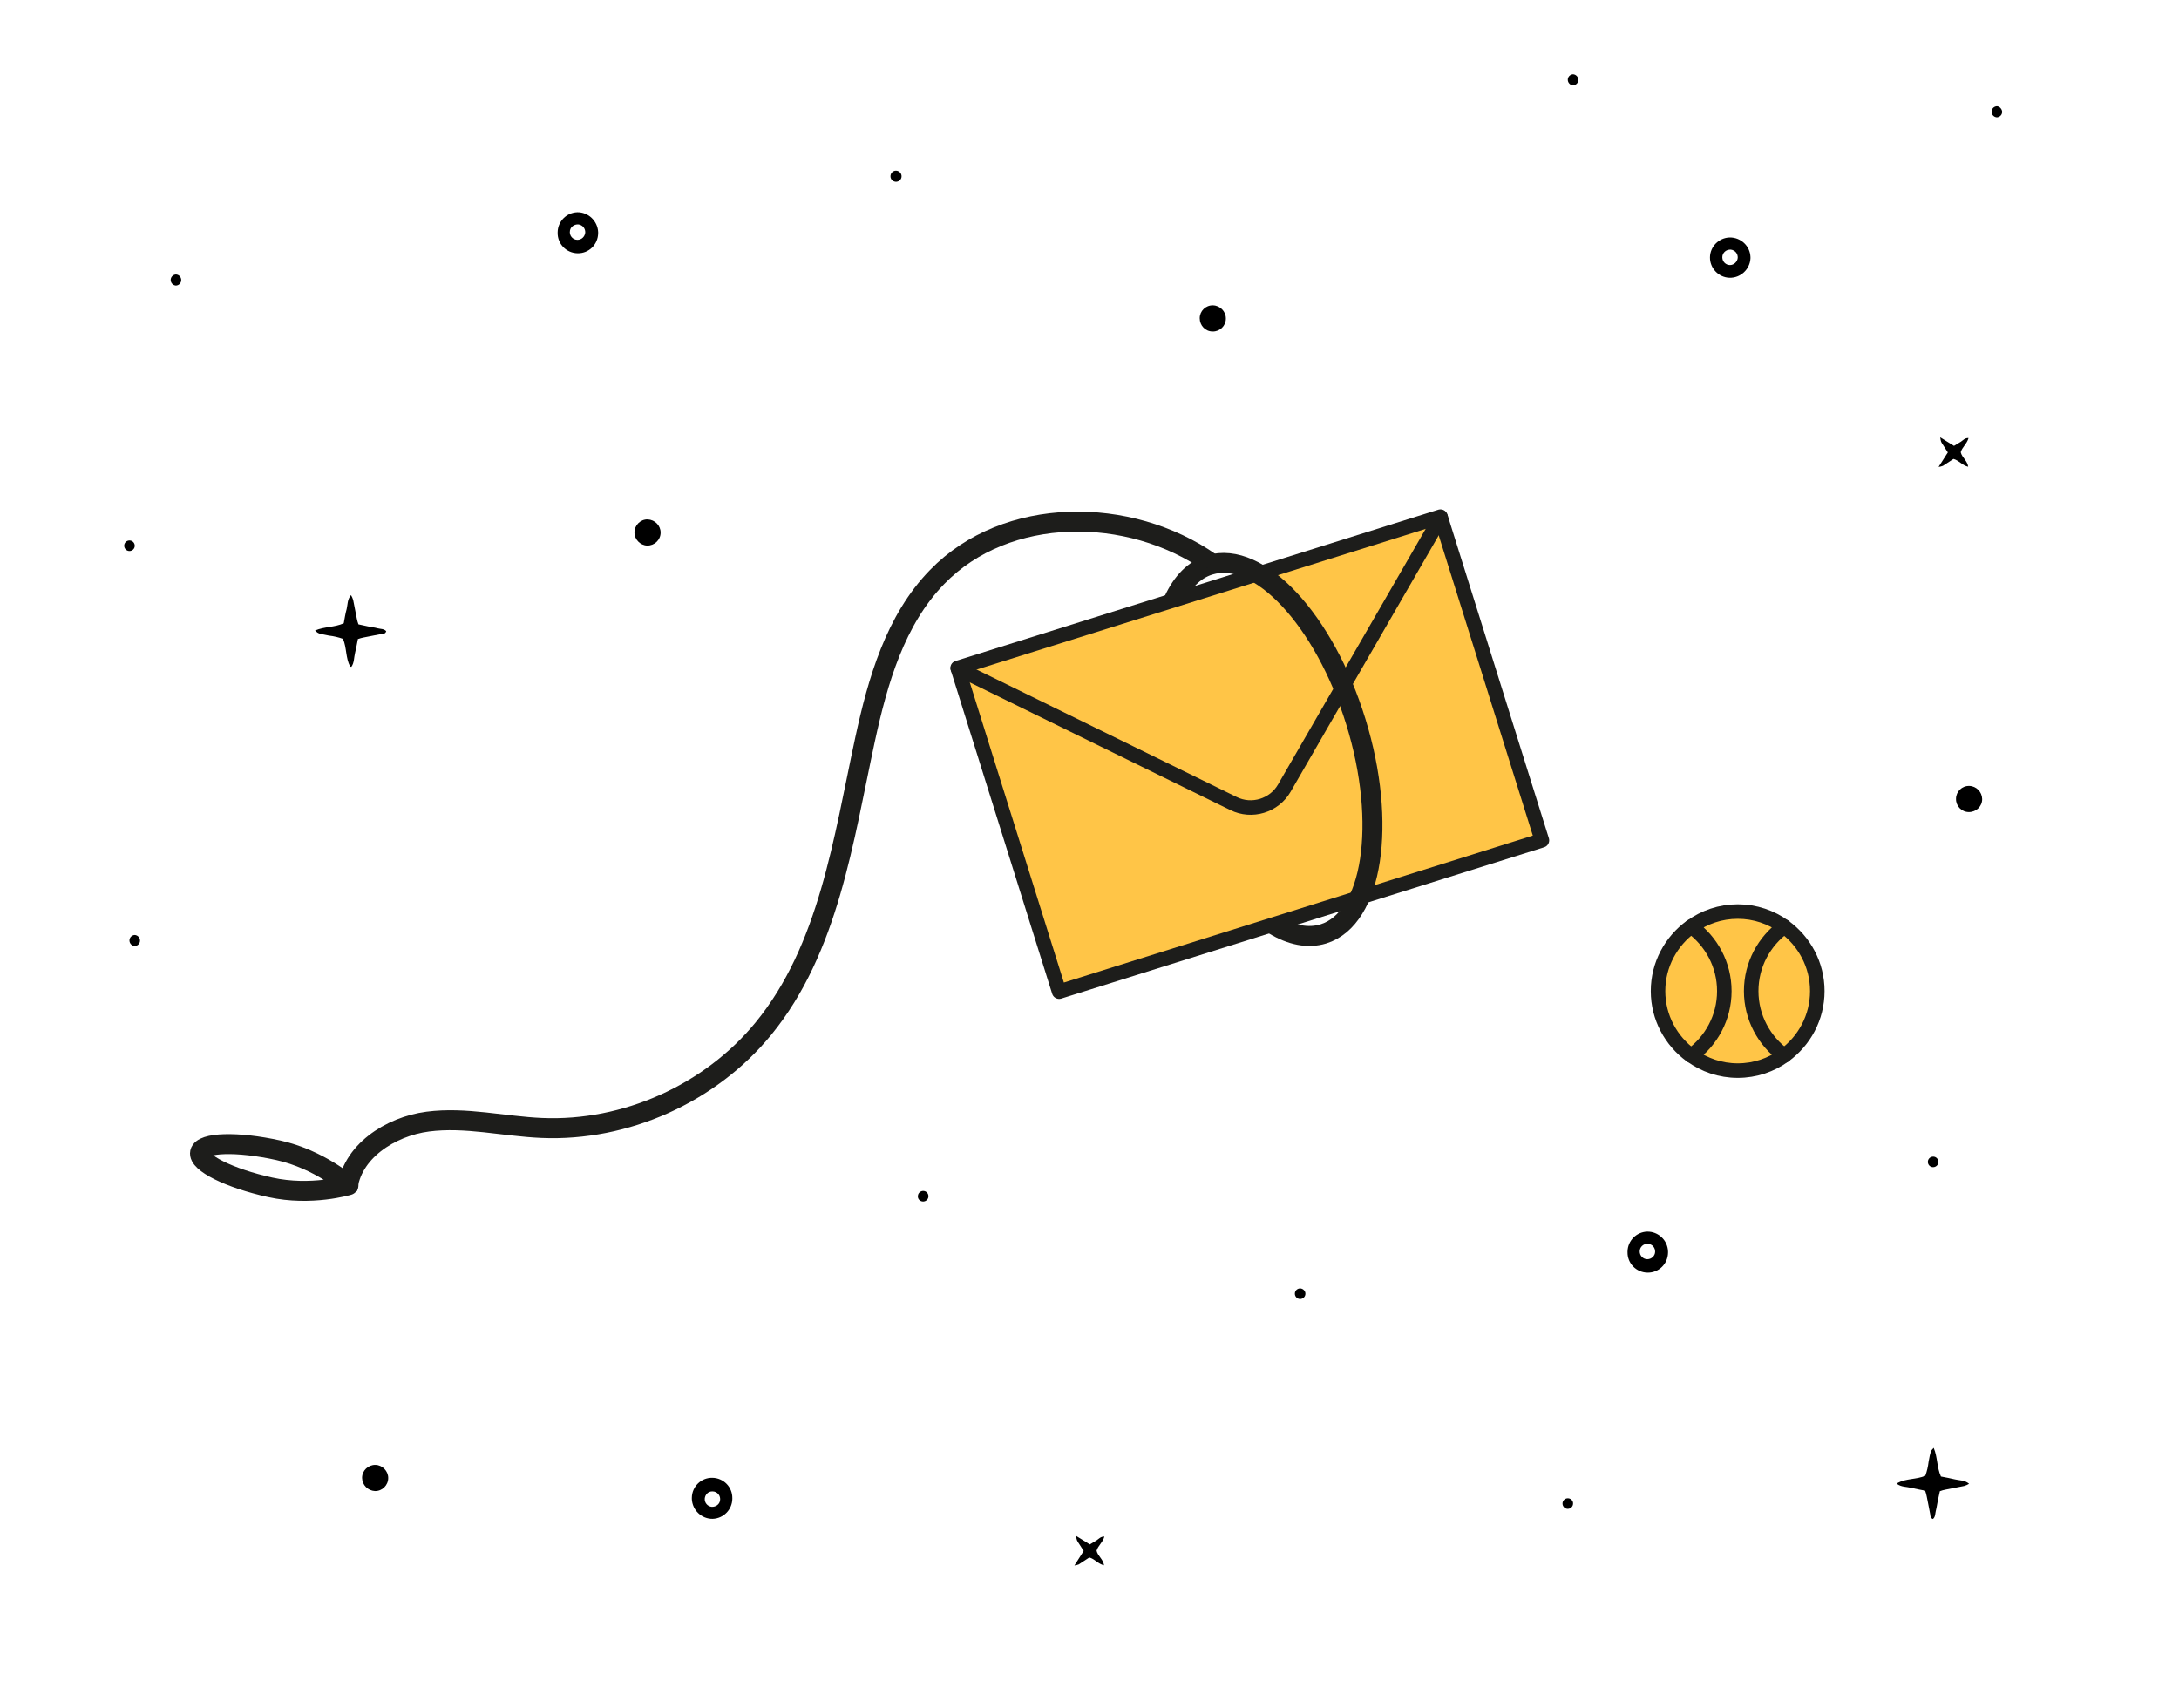 <?xml version="1.0" encoding="utf-8"?>
<!-- Generator: Adobe Illustrator 27.8.1, SVG Export Plug-In . SVG Version: 6.00 Build 0)  -->
<svg version="1.1" xmlns="http://www.w3.org/2000/svg" xmlns:xlink="http://www.w3.org/1999/xlink" x="0px" y="0px"
	 viewBox="0 0 1200 941" style="enable-background:new 0 0 1200 941;" xml:space="preserve">
<style type="text/css">
	.st0{fill:#FFC547;stroke:#1D1D1B;stroke-width:8;stroke-linecap:round;stroke-linejoin:round;stroke-miterlimit:10;}
	.st1{fill:none;stroke:#1D1D1B;stroke-width:8;stroke-linecap:round;stroke-linejoin:round;stroke-miterlimit:10;}
	.st2{fill:none;stroke:#1D1D1B;stroke-width:11;stroke-linejoin:round;stroke-miterlimit:10;}
	.st3{fill:#FFC547;}
</style>
<g id="fondo">
</g>
<g id="Capa_1">
	<path d="M212.7,347.7c-1.2-1.4-3-1.2-4.6-1.6c-1.8-0.5-3.8-0.7-5.6-1.1l-5.1-1.1c-0.4-1.1-0.7-2.1-0.9-3.2l-2-10.2
		c-0.3-1-0.7-1.9-1.2-2.7c-2.1,2.4-1.8,5.3-2.4,7.7c-0.7,2.4-1.1,5.2-1.6,7.8c-5,2.3-10.7,1.8-15.8,4c1.8,1.7,1.8,1.7,7.7,2.8
		c2.6,0.3,5.2,0.9,7.7,1.8c2.1,5,1.4,10.5,3.9,15.2c0,0.1,0.3,0.1,0.7,0.2c1.6-2.2,1.4-5,2-7.5s1.1-5.2,1.6-7.8
		c1.1-0.4,2.2-0.7,3.3-0.9l9.7-1.9C211,349.2,212.2,349.2,212.7,347.7z"/>
	<path d="M907.1,678.4L907.1,678.4c-5.9,0.2-10.7,5-10.8,11c0,0.1,0,0.2,0,0.3c-0.1,6.2,4.8,11.2,11,11.3c6.2,0.1,11.2-4.8,11.3-11
		v-0.7C918.4,683.2,913.3,678.3,907.1,678.4z M907.2,693.6c-2.3,0-4.2-1.9-4.2-4.3c0-2.3,1.9-4.2,4.3-4.2h0.4
		c2.3,0.3,3.9,2.2,3.8,4.5C911.4,691.8,909.5,693.6,907.2,693.6z"/>
	<path d="M317.9,116.9L317.9,116.9c-5.9,0.2-10.7,5-10.8,11c0,0.1,0,0.2,0,0.3c-0.1,6.2,4.8,11.2,11,11.3c6.2,0.1,11.2-4.8,11.3-11
		v-0.7C329.1,121.7,324,116.8,317.9,116.9z M318,132.1c-2.6,0-4.7-2.4-4.1-5.2c0.4-2,2.3-3.3,4.3-3.3h0.3c2.3,0.3,3.9,2.2,3.8,4.5
		C322.1,130.3,320.3,132.1,318,132.1z"/>
	<path d="M952.5,130.8c-5.9,0.2-10.7,5-10.8,10.9c-0.1,6,4.7,11.1,10.7,11.3c6.1,0.2,11.3-4.6,11.6-10.7v-0.7
		C963.8,135.5,958.7,130.7,952.5,130.8z M952.7,146c-2.3,0-4.2-1.9-4.2-4.3c0-2.3,1.9-4.2,4.3-4.2h0.4c2.3,0.3,3.9,2.2,3.8,4.5
		C956.8,144.2,954.9,146,952.7,146z"/>
	<path d="M1072.7,249.2l-5.1,8c0.8-0.1,1.7-0.3,2.4-0.6l5.8-3.8c3,0.8,4.9,3.6,8.1,4.3c-0.4-3.3-3.4-5-4.1-8
		c0.7-2.7,3.4-4.6,4.3-7.8c-2-0.1-3,1.2-4.2,2l-3.8,2.3l-7.6-4.7c0.4,2.5,0.4,2.5,1.7,4.4L1072.7,249.2L1072.7,249.2z"/>
	<path d="M596.8,854.3l-5.1,8c0.8-0.1,1.7-0.3,2.4-0.6l5.8-3.8c3,0.8,4.9,3.6,8.1,4.3c-0.4-3.3-3.4-5-4.1-8c0.7-2.7,3.4-4.6,4.3-7.8
		c-2-0.1-3,1.2-4.2,2l-3.8,2.3l-7.6-4.7c0.4,2.5,0.4,2.5,1.7,4.4L596.8,854.3L596.8,854.3z"/>
	<path d="M1064.5,836.7c1.4-1.2,1.2-3,1.6-4.6c0.5-1.8,0.7-3.8,1.1-5.6l1.1-5.1c1-0.4,2.1-0.7,3.2-0.9l10.2-2c1-0.3,1.9-0.7,2.7-1.2
		c-2.4-2.1-5.3-1.8-7.7-2.4s-5.2-1.1-7.8-1.6c-2.3-5-1.8-10.7-4-15.8c-1.7,1.8-1.7,1.8-2.8,7.7c-0.3,2.6-0.9,5.2-1.8,7.7
		c-5,2.1-10.5,1.4-15.2,3.9c-0.1,0-0.1,0.3-0.2,0.7c2.3,1.6,5,1.4,7.5,2s5.2,1.1,7.8,1.6c0.4,1.1,0.7,2.2,0.9,3.3
		c0.7,3.2,1.2,6.4,1.9,9.7C1063.1,835.1,1063.1,836.2,1064.5,836.7L1064.5,836.7z"/>
	<path d="M493.6,94c-1.7-0.1-3.1,1.2-3.2,2.9c-0.1,1.7,1.2,3.1,2.9,3.2c0.1,0,0.2,0,0.3,0c1.7-0.1,3-1.5,2.9-3.2
		C496.4,95.3,495.1,94.1,493.6,94z"/>
	<path d="M1099.7,58.5c-1.7,0.1-3,1.5-2.9,3.2c0.1,1.5,1.3,2.8,2.9,2.9c1.7-0.1,3-1.5,2.9-3.2C1102.4,59.9,1101.2,58.6,1099.7,58.5z
		"/>
	<path d="M866.3,40.9c-1.7,0.1-3,1.5-2.9,3.2c0.1,1.5,1.3,2.8,2.9,2.9c1.7-0.1,3-1.5,2.9-3.2C869.1,42.2,867.8,41,866.3,40.9z"/>
	<path d="M96.9,151.2c-1.7,0.1-3,1.5-2.9,3.2c0.1,1.5,1.3,2.8,2.9,2.9c1.7-0.1,3-1.5,2.9-3.2C99.7,152.5,98.5,151.3,96.9,151.2z"/>
	<path d="M668,168.2c-4-0.1-7.3,3.1-7.3,7.1s3.1,7.3,7.1,7.3c4,0.1,7.3-3.1,7.3-7.1c0,0,0,0,0,0v-0.1
		C675.1,171.5,671.9,168.3,668,168.2L668,168.2z"/>
	<path d="M356.7,286.1c-4-0.1-7.3,3.2-7.3,7.2c0,3.8,3.2,7.1,7,7.2c4,0.1,7.4-3.1,7.4-7.1c0,0,0,0,0,0v-0.1
		C363.8,289.5,360.7,286.3,356.7,286.1L356.7,286.1z"/>
	<path d="M1084.5,432.9c-4-0.1-7.3,3.1-7.3,7.1c-0.1,4,3.1,7.3,7.1,7.3s7.3-3.1,7.3-7.1c0,0,0,0,0,0v-0.1
		C1091.5,436.2,1088.4,433,1084.5,432.9L1084.5,432.9z"/>
	<path d="M863.6,825.3c-1.6-0.1-3,1.1-3.1,2.7c-0.1,1.6,1.1,3,2.7,3.1c1.6,0.1,3-1.1,3.1-2.7l0,0
		C866.5,826.8,865.2,825.4,863.6,825.3z"/>
	<path d="M716.2,709.7c-1.6-0.1-3,1.1-3.1,2.7c-0.1,1.6,1.1,3,2.7,3.1c1.6,0.1,3-1.1,3.1-2.7l0,0C719,711.2,717.8,709.9,716.2,709.7
		z"/>
	<path d="M1064.8,637.1c-1.6-0.1-3,1.1-3.1,2.7c-0.1,1.6,1.1,3,2.7,3.1c1.6,0.1,3-1.1,3.1-2.7l0,0
		C1067.6,638.6,1066.4,637.2,1064.8,637.1z"/>
	<path d="M71.5,297.7c-1.6-0.1-3,1.1-3.1,2.7s1.1,3,2.7,3.1c1.6,0.1,3-1.1,3.1-2.7l0,0C74.3,299.2,73.1,297.8,71.5,297.7z"/>
	<path d="M392.5,836.6L392.5,836.6c5.9-0.2,10.7-5,10.8-11c0-0.1,0-0.2,0-0.3c0.1-6.2-4.8-11.2-11-11.3c-6.2-0.1-11.2,4.8-11.3,11
		v0.7C381.3,831.9,386.4,836.7,392.5,836.6z M392.4,821.5c2.6,0,4.7,2.4,4.1,5.2c-0.4,2-2.3,3.3-4.3,3.3h-0.3
		c-2.3-0.3-3.9-2.2-3.8-4.5C388.3,823.2,390.1,821.4,392.4,821.5z"/>
	<path d="M74.2,521.1c1.7-0.1,3-1.5,2.9-3.2c-0.1-1.5-1.3-2.8-2.9-2.9c-1.7,0.1-3,1.5-2.9,3.2C71.4,519.8,72.7,521,74.2,521.1z"/>
	<path d="M206.5,821.3c4,0.1,7.3-3.2,7.3-7.2c0-3.8-3.2-7.1-7-7.2c-4-0.1-7.4,3.1-7.4,7.1c0,0,0,0,0,0v0.1
		C199.5,818,202.6,821.1,206.5,821.3L206.5,821.3z"/>
	<path d="M508.2,661.8c1.6,0.1,3-1.1,3.1-2.7s-1.1-3-2.7-3.1c-1.6-0.1-3,1.1-3.1,2.7l0,0C505.3,660.3,506.5,661.7,508.2,661.8z"/>
	<g>
		<g>
			
				<rect x="549" y="322.4" transform="matrix(0.954 -0.299 0.299 0.954 -92.754 224.486)" class="st0" width="278.7" height="186.9"/>
			<path class="st1" d="M527.5,368.2l151.8,74.4c10.1,5,22.4,1.2,28-8.5L793.4,285"/>
		</g>
		<g>
			<path class="st2" d="M701.6,509.4c9.4,5.7,18.7,7.6,27.2,5c27.2-8.4,35.2-60.7,17.9-116.8s-53.4-94.8-80.6-86.4
				c-8.5,2.6-15.1,9.5-19.7,19.5"/>
			<path class="st2" d="M666.7,310c-44.8-31.4-112.5-31.5-150.6,7.8c-23.1,23.7-32.7,57.2-39.7,89.5c-12,55.6-20,115.3-56,159.3
				c-29.3,35.8-75.9,56.7-122.1,54.7c-20.9-0.9-41.9-6.2-62.7-3.5s-42.5,16.8-44.3,37.7"/>
			<path class="st2" d="M191.9,652.8c0,0-20.5,6.2-43.1,1.2c-22.6-5-39.8-13.6-38.6-19.2c1.2-5.6,20.5-6.2,43.1-1.2
				S191.9,652.8,191.9,652.8z"/>
		</g>
	</g>
	<g>
		<circle class="st3" cx="956.9" cy="545.9" r="43.8"/>
		<g>
			<path class="st1" d="M964.4,545.9c0-14.6,7.2-27.5,18.2-35.5c-7.2-5.2-16-8.3-25.6-8.3s-18.4,3.1-25.6,8.3
				c11,8,18.2,20.9,18.2,35.5s-7.2,27.5-18.2,35.5c7.2,5.2,16,8.3,25.6,8.3s18.4-3.1,25.6-8.3C971.6,573.4,964.4,560.5,964.4,545.9z
				"/>
			<path class="st1" d="M982.6,510.4c11,8,18.2,20.9,18.2,35.5s-7.2,27.5-18.2,35.5"/>
			<path class="st1" d="M931.3,581.4c-11-8-18.2-20.9-18.2-35.5s7.2-27.5,18.2-35.5"/>
		</g>
	</g>
</g>
<g id="Isolation_Mode">
</g>
<g id="Modo_de_aislamiento">
</g>
<g id="OBJECTS">
</g>
<g id="icons">
</g>
</svg>
